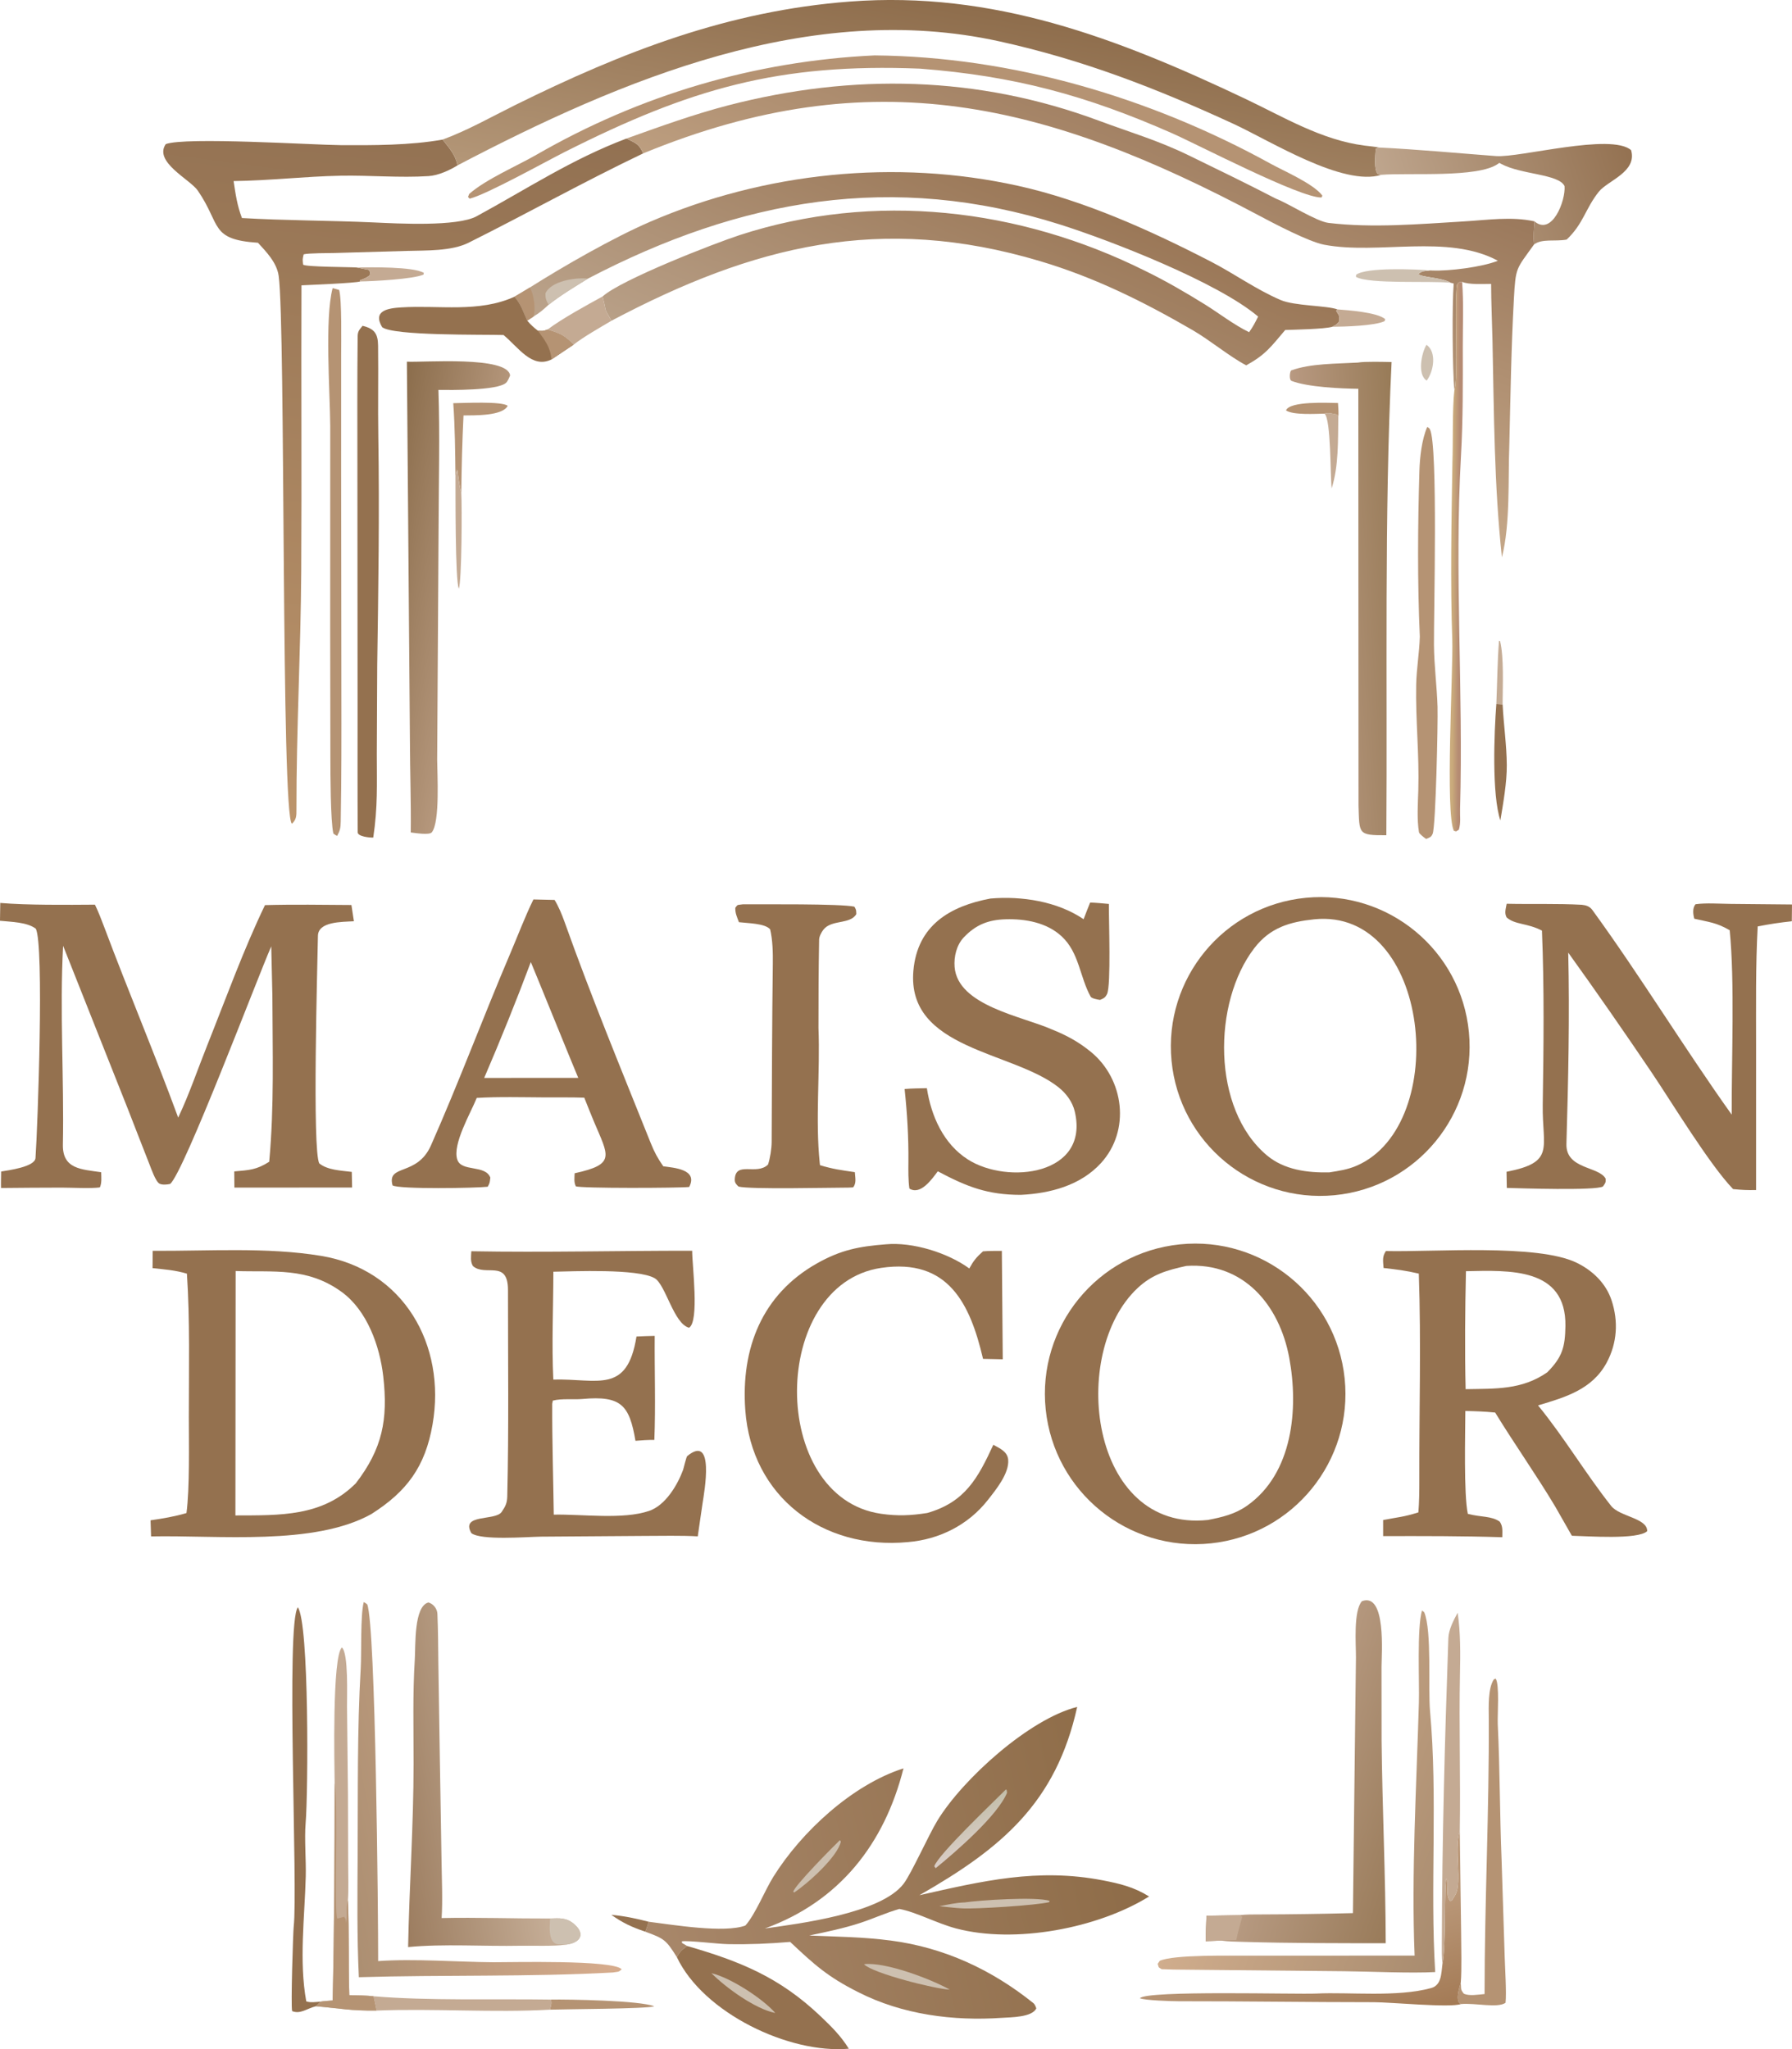 <svg viewBox="183.61 105.01 653.51 747.16" xmlns:xlink="http://www.w3.org/1999/xlink" xmlns="http://www.w3.org/2000/svg"><path d="M613.908 558.723C643.978 555.658 670.852 577.518 673.974 607.582C677.096 637.645 655.287 664.561 625.229 667.739C595.091 670.927 568.088 649.047 564.957 618.902C561.827 588.758 583.758 561.797 613.908 558.723ZM624.129 659.208C629.349 658.186 633.955 657.131 638.406 653.999C655.136 642.228 657.215 618.576 653.773 600.068C650.207 580.898 637.193 565.194 616.259 566.581C609.195 568.149 603.873 569.596 598.449 574.679C573.309 598.236 580.905 663.802 624.129 659.208Z" fill="#94714F"></path><path d="M659.848 432.356C689.798 429.471 716.415 451.414 719.295 481.364C722.175 511.315 700.227 537.927 670.276 540.802C640.333 543.675 613.729 521.734 610.849 491.792C607.97 461.849 629.907 435.241 659.848 432.356ZM668.341 532.481C671.889 531.92 675.106 531.467 678.438 530.01C712.803 514.975 705.357 435.876 662.868 440.202C654.008 441.138 646.83 443.176 641.041 450.704C625.774 470.554 625.486 509.404 645.628 526.271C651.989 531.598 660.372 532.625 668.341 532.481Z" fill="#94714F"></path><path d="M502.569 125.211C552.767 125.66 603.203 140.577 647.016 164.721C651.805 167.361 662.718 172.041 665.863 176.352L665.545 177.014C657.972 177.288 620.378 157.71 611.065 153.602C579.621 139.735 553.359 132.681 519.125 130.038C467.574 127.977 435.374 137.325 389.533 160.437C382.522 163.972 360.918 176.016 354.859 177.448L354.288 176.818L354.709 175.739C360.749 170.389 372.062 165.572 379.203 161.457C417.011 139.668 458.748 127.249 502.569 125.211Z" fill="#B59373"></path><path d="M239.302 561.075C259.475 561.207 280.934 559.661 300.676 562.914C330.797 567.876 346.381 595.367 341.357 624.371C338.692 639.757 332.028 648.798 319.025 657.067C298.081 668.703 263.317 664.705 238.706 665.207L238.516 659.332C242.976 658.688 247.282 657.971 251.609 656.694C252.816 647.722 252.474 631.412 252.472 621.676C252.468 604.81 252.909 586.107 251.773 569.402C247.502 568.13 243.642 567.857 239.245 567.389L239.302 561.075ZM269.46 657.56C285.69 657.501 301.16 658.061 313.369 645.839C323.023 633.297 325.189 622.635 323.363 606.766C322.093 595.722 317.463 582.776 308.173 576.044C295.615 566.943 283.349 568.93 269.543 568.446L269.46 657.56Z" fill="#94714F"></path><defs><linearGradient y2="817.028" x2="422.097" y1="776.734" x1="595.524" gradientUnits="userSpaceOnUse" id="gradient_0"><stop stop-color="#8E6C48" offset="0"></stop><stop stop-color="#A8876A" offset="1"></stop></linearGradient></defs><path d="M462.544 808.16C475.093 806.386 504.926 802.699 513.17 791.815C515.99 788.09 522.293 774.032 525.437 768.864C534.674 753.681 559.01 731.735 576.439 727.373C568.713 762.378 548.78 778.954 518.893 796.033C541.75 790.886 561.981 786.011 585.737 790.602C592.097 791.831 597.14 793.059 602.667 796.485C583.932 808.128 553.723 813.833 532.246 808.143C525.305 806.304 517.732 802.174 511.59 801.035C506.721 802.427 502.262 804.503 497.478 806.083C491.446 808.076 484.969 809.416 478.745 810.722C488.89 811.181 498.146 811.212 508.492 812.567C527.923 815.111 545.294 823.177 560.519 835.422C561.002 835.811 561.337 836.714 561.532 837.29C559.987 840.582 552.283 840.516 548.972 840.744C531.15 841.967 512.592 839.55 496.546 831.358C485.412 825.753 480.618 821.381 471.768 813.06C463.843 813.71 457.077 814.019 449.137 813.875C445.12 813.802 435.006 812.48 432.269 812.853L432.341 813.45L434.191 814.545C432.133 816.111 431.665 816.373 430.454 818.623C426.536 812.378 425.913 811.864 418.919 809.325C419.384 808.328 419.825 806.791 420.181 805.705C429.158 806.829 447.726 809.934 455.435 807.084C459.069 803.033 462.502 794.346 465.616 789.345C475.849 772.916 494.436 755.742 513.093 749.779C506.172 777.275 489.734 798.317 462.544 808.16Z" fill="url(#gradient_0)"></path><defs><linearGradient y2="766.679" x2="534.255" y1="776.751" x1="539.99" gradientUnits="userSpaceOnUse" id="gradient_1"><stop stop-color="#D9CDC6" offset="0"></stop><stop stop-color="#C2BEA9" offset="1"></stop></linearGradient></defs><path d="M550.466 757.451C550.917 757.932 550.667 757.58 550.859 758.684C547.419 766.983 532.233 780.153 524.827 786.183L524.316 785.473C525.831 781.079 545.855 762.104 550.466 757.451Z" fill="url(#gradient_1)"></path><path d="M535.384 798.662C540.668 797.881 561.592 796.433 566.392 798.107L566.233 798.554C561.702 799.72 539.304 801.125 534.467 800.82C532.199 800.739 528.541 800.269 526.177 800.045C529.223 799.458 532.291 798.748 535.384 798.662Z" fill="#CDC0B0"></path><path d="M498.683 821.194C506.294 820.216 523.197 826.619 529.947 830.446C524.801 830.262 501.86 824.536 498.683 821.194Z" fill="#CDC0B0"></path><path d="M489.89 775.971L490.249 776.437C489.18 781.972 477.959 791.931 473.272 795.019L472.892 794.812C473.063 792.846 487.461 778.279 489.89 775.971Z" fill="#CDC0B0"></path><path d="M689.025 561.16C706.551 561.569 744.161 558.49 758.487 565.378C764.33 568.187 769.239 572.856 771.315 579.109C773.854 586.755 773.374 594.712 769.544 601.834C764.255 611.669 754.392 614.488 744.506 617.434C754.168 629.267 761.743 642.16 771.178 654.106C774.253 657.999 784.436 658.542 784.305 663.289C780.957 666.49 762.389 665.084 756.842 664.97L750.746 654.282C743.811 642.688 735.966 631.635 728.865 620.042C724.995 619.655 721.894 619.553 717.994 619.474C717.97 627.893 717.371 649.66 718.897 656.984C723.616 658.238 727.538 657.694 730.532 659.824C731.76 661.575 731.462 663.268 731.467 665.505C716.523 665.037 702.975 665.071 688.015 665.094L688.011 659.238C693.36 658.185 695.504 658.149 700.867 656.445C701.168 652.75 701.226 648.626 701.214 644.896C701.135 619.849 701.897 594.398 701.027 569.389C696.256 568.267 692.984 567.886 688.164 567.334C688 564.745 687.62 563.195 689.025 561.16ZM718.1 611.521C729.026 611.31 738.573 611.827 747.846 605.391C753.341 599.87 754.376 596.197 754.49 588.489C754.805 567.056 733.976 568.192 718.219 568.508C717.897 582.33 717.762 597.705 718.1 611.521Z" fill="#94714F"></path><defs><linearGradient y2="268.955" x2="502.235" y1="166.256" x1="545.29" gradientUnits="userSpaceOnUse" id="gradient_2"><stop stop-color="#9B7858" offset="0"></stop><stop stop-color="#BAA28A" offset="1"></stop></linearGradient></defs><path d="M376.802 209.863C389.182 202.029 407.149 191.724 420.609 185.904C462.492 167.796 510.305 162.899 554.9 172.766C578.911 178.078 603.42 189.138 625.273 200.436C633.869 204.88 641.633 210.534 650.642 214.405C655.725 216.589 667.497 216.393 671.332 217.815L670.895 218.331C672.167 220.621 671.981 219.639 671.985 222.193C671.071 223.392 670.773 223.428 669.47 224.161C666.714 225.007 655.491 225.218 652.308 225.328C647.053 231.503 645.224 234.271 638.081 238.219C631.82 234.907 624.966 229.106 618.456 225.333C600.47 214.909 582.857 206.182 562.967 200.245C504.729 182.858 458.431 194.539 406.594 221.96C403.61 216.607 405.023 219.77 403.57 213.904L403.366 213.105C410.118 206.982 444.146 193.727 453.329 190.738C502.454 174.747 555.28 180.883 601.21 203.762C608.715 207.429 615.868 211.573 622.959 215.976C628.218 219.241 633.604 223.457 639.137 226.133C640.672 223.952 641.243 222.791 642.426 220.437C627.722 207.942 588.894 192.794 570.147 186.86C509.217 167.572 453.734 177.5 398.007 206.605C393.202 209.575 388.087 212.64 383.671 216.136C381.478 218.136 380.721 218.847 378.154 220.443L375.901 221.94C374.417 218.675 373.6 215.87 371.222 213.198C373.075 212.133 374.962 210.965 376.802 209.863Z" fill="url(#gradient_2)"></path><path d="M383.671 216.136C382.785 214.555 382.487 213.804 382.515 211.999C384.543 207.415 393.607 206.109 398.007 206.605C393.202 209.575 388.087 212.64 383.671 216.136Z" fill="#CDC0B0"></path><path d="M376.802 209.863C378.315 212.129 379.075 217.826 378.154 220.443L375.901 221.94C374.417 218.675 373.6 215.87 371.222 213.198C373.075 212.133 374.962 210.965 376.802 209.863Z" fill="#B59373"></path><path d="M183.706 434.236C193.647 435.075 208.247 434.934 218.235 434.863C219.48 437.403 220.708 440.598 221.712 443.277C230.392 466.434 240.064 489.295 248.592 512.5C252.605 504.03 255.734 494.786 259.208 486.085C265.876 469.382 272.442 451.206 280.242 435.031C290.318 434.746 301.682 434.916 311.767 434.987L312.672 440.913C308.154 441.182 299.639 440.988 299.553 446.253C299.387 456.372 297.413 524.853 300.067 529.224C303.145 531.675 307.89 531.784 311.899 532.303L312.016 538.003L269.085 538.015L269.035 532.123C274.52 531.643 277.105 531.581 281.787 528.602C283.642 508.353 282.995 488.422 282.942 468.068L282.531 450.067C277.693 460.982 250.663 532.598 245.653 536.691C244.547 536.942 242.837 537.102 241.809 536.608C240.389 535.926 238.697 531.003 238.152 529.623C235.473 522.838 232.854 516.064 230.21 509.284L206.627 449.862C205.341 473.381 207.013 498.636 206.543 522.332C206.364 531.329 213.33 531.357 220.511 532.418C220.544 534.272 220.783 536.33 220.028 537.95C216.897 538.417 209.564 538.024 206.063 538.029C198.698 538.039 191.355 538.093 183.987 538.167C183.927 536.245 184.004 534.099 184.029 532.157C186.599 531.726 196.323 530.49 196.555 527.242C197.35 516.123 199.763 449.255 196.651 443.614C193.447 441.207 187.775 441.165 183.607 440.732L183.706 434.236Z" fill="#94714F"></path><defs><linearGradient y2="405.197" x2="298.796" y1="146.28" x1="332.138" gradientUnits="userSpaceOnUse" id="gradient_3"><stop stop-color="#927152" offset="0"></stop><stop stop-color="#BC946B" offset="1"></stop></linearGradient></defs><path d="M271.84 184.506C287.333 185.433 304.275 185.398 319.834 186.112C328.663 186.516 350.325 187.717 357.408 183.869C375.893 173.828 392.132 163.053 412.079 155.522C415.494 157.243 416.623 157.405 418.163 160.941C396.579 171.237 375.886 182.833 354.507 193.505C348.192 196.658 338.919 196.29 331.937 196.5L305.764 197.254C303.557 197.312 296.081 197.27 294.35 197.744C293.907 199.621 293.944 199.563 294.143 201.505C295.198 202.362 310.992 202.349 313.702 202.54C315.156 202.84 316.591 203.131 318.05 203.406C318.83 204.598 318.671 203.945 318.399 205.459C317.04 206.44 316.386 206.618 314.857 207.215L315.012 207.627C313.307 208.243 296.419 208.89 293.554 209.048C293.415 243.818 293.678 278.592 293.468 313.367C293.294 342.248 291.674 371.227 291.716 400.135C291.719 402.398 291.768 403.781 290.07 405.358C286.061 402.565 287.8 224.322 285.239 205.628C284.567 200.721 280.654 196.773 277.689 193.526C260.026 192.352 264.344 187.018 255.735 174.498C252.916 170.399 239.593 164.098 244.054 157.558C251.168 154.861 297.954 157.862 307.788 157.927C319.539 158.004 333.206 158.021 345.03 155.905C347.517 159.15 349.636 161.311 350.472 165.303C347.495 167.145 343.428 168.986 339.928 169.216C329.421 169.906 318.374 168.874 307.795 169.08C294.762 169.334 281.785 170.869 268.8 171.034C269.539 175.936 270.083 179.854 271.84 184.506Z" fill="url(#gradient_3)"></path><path d="M814.394 444.181C809.527 441.347 806.757 441.219 801.488 439.992C801.035 438.382 800.754 436.033 801.96 434.7C805.672 434.179 810.79 434.536 814.711 434.58L837.117 434.793L837.054 440.915C832.47 441.413 829.135 441.915 824.611 442.8C823.821 457.034 824.039 472.524 824.026 486.785L824.02 538.919C820.699 538.986 818.938 538.89 815.641 538.572C806.983 529.592 793.134 506.704 785.937 496.054C775.923 481.234 765.981 466.905 755.517 452.352C756.061 475.256 755.53 499.159 754.856 522.088C754.582 531.412 766.712 530.191 769.168 534.783C769.214 536.347 769.077 536.278 768.184 537.618C765.429 539.193 737.829 538.263 733.117 538.14L733.012 532.257C750.955 528.764 745.974 523.691 746.217 507.811C746.54 486.777 746.791 465.336 745.934 444.325C740.541 441.514 736.117 442.242 733.04 439.509C732.179 437.873 732.728 436.442 733.067 434.53C742.052 434.74 751.569 434.402 760.472 434.908C762.037 435.066 763.365 435.497 764.325 436.818C781.907 460.988 797.81 487.148 815.132 511.43C815.056 491.255 816.281 463.139 814.394 444.181Z" fill="#94714F"></path><path d="M378.14 432.96L385.855 433.137C387.304 435.473 388.578 438.583 389.506 441.187C399.192 468.36 410.195 495.024 420.922 521.794C422.253 525.116 423.454 527.334 425.493 530.253C429.161 530.797 438.325 531.268 434.948 537.795C431.291 538.197 395.277 538.342 393.605 537.551C392.857 536.047 393.118 534.531 393.171 532.798C408.345 529.489 405.501 526.552 400.173 513.876C399.008 511.104 397.814 508.051 396.688 505.241C392.104 505.074 387.001 505.159 382.375 505.137C374.424 505.093 365.305 504.846 357.468 505.327C355.261 510.862 348.545 522.149 350.37 527.797C351.865 532.421 360.547 529.545 362.422 534.373C362.219 536.014 362.305 536.256 361.472 537.71C357.245 538.219 329.063 538.676 326.768 537.225C324.596 529.274 335.685 534.124 340.771 522.646C351 499.558 359.743 476 369.636 452.793C372.353 446.42 375.133 439.075 378.14 432.96ZM360.181 498.046L378.612 498.018L394.493 498.028C393.167 495 377.309 455.902 377.189 455.793C372.023 469.611 366.02 484.489 360.181 498.046Z" fill="#94714F"></path><defs><linearGradient y2="190.016" x2="510.595" y1="105.53" x1="524.632" gradientUnits="userSpaceOnUse" id="gradient_4"><stop stop-color="#8E6D4C" offset="0"></stop><stop stop-color="#B39677" offset="1"></stop></linearGradient></defs><path d="M345.03 155.905C354.209 152.532 362.745 147.641 371.46 143.331C411.026 123.764 449.254 108.951 493.502 105.581C545.915 101.589 590.974 118.882 637.512 140.928C651.659 147.63 665.525 156.082 681.227 158.089C682.209 158.215 685.755 158.576 686.392 158.791L685.311 159.267C685.178 161.73 684.578 166.7 686.061 168.53L687.407 168.748C673.366 173.14 646.917 156.386 633.391 150.154C605.19 137.16 578.391 126.759 548.021 120.081C479.267 104.963 410.317 133.942 350.472 165.303C349.636 161.311 347.517 159.15 345.03 155.905Z" fill="url(#gradient_4)"></path><path d="M355.491 561.229C382.403 561.713 409.049 561.024 436.031 561.047C436.01 566.323 438.717 586.84 434.886 589.125C429.252 587.615 426.355 573.338 422.333 571.05C416.105 567.506 392.588 568.569 385.415 568.697C385.394 581.728 384.776 595.006 385.397 608.018C401.624 607.598 412.323 613.491 415.726 592.319C417.843 592.178 420.227 592.155 422.371 592.084C422.274 604.52 422.741 617.734 422.238 630.032C419.763 629.998 417.798 630.157 415.353 630.347C413.136 617.34 410.175 613.829 396.037 615.092C392.697 615.391 388.343 614.84 385.21 615.7L384.995 616.875C384.942 630.258 385.376 643.846 385.561 657.269C395.933 657.06 410.81 659.16 420.336 655.905C426.269 653.878 430.668 646.536 432.736 640.9C432.932 640.258 433.911 636.177 434.215 635.927C444.341 627.617 440.474 648.865 439.838 653.023C439.222 657.053 438.672 661.143 438.071 665.189C432.216 664.832 424.508 665.026 418.483 665.026L380.922 665.296C375.537 665.376 359.053 666.731 355.506 664.013C351.42 656.847 364.291 659.652 366.554 656.283C367.916 654.255 368.538 653.15 368.599 650.597C369.196 625.555 368.846 600.419 368.862 575.362C368.857 564.094 360.61 570.588 356.083 566.637C355.076 564.958 355.403 563.224 355.491 561.229Z" fill="#94714F"></path><path d="M544.803 432.631C556.199 431.654 569.172 433.643 578.779 440.165C579.51 438.175 580.381 436.079 581.162 434.093C583.267 434.135 585.858 434.42 587.995 434.595C587.943 440.316 588.83 464.308 587.334 467.43C586.704 468.745 586.09 469.04 584.793 469.583C583.918 469.508 581.708 469.055 581.353 468.413C577.343 461.161 577.194 452.364 570.773 446.412C565.358 441.392 557.596 439.987 550.392 440.19C544.095 440.367 539.474 442.136 535.045 446.836C532.443 449.597 531.443 453.846 531.734 457.556C532.849 471.759 556.609 475.602 567.202 480.35C572.471 482.435 577.076 484.954 581.468 488.565C593.552 498.497 595.975 517.205 585.114 529.083C577.656 537.24 566.63 540.148 555.875 540.675C543.803 540.667 536.273 537.762 525.606 532.08C523.433 535.001 519.282 540.911 515.246 538.371C514.811 535.331 514.859 531.808 514.89 528.718C514.979 519.706 514.448 511.037 513.507 502.079C516.113 501.843 518.988 501.837 521.622 501.77C523.191 511.971 527.676 522.081 536.564 527.76C551.104 537.05 581.066 533.436 575.546 510.234C574.707 506.727 572.403 503.644 569.604 501.426C552.903 488.192 514.19 487.748 516.709 458.924C518.159 442.34 530.123 435.388 544.803 432.631Z" fill="#94714F"></path><defs><linearGradient y2="236.779" x2="569.145" y1="134.979" x1="608.279" gradientUnits="userSpaceOnUse" id="gradient_5"><stop stop-color="#9B795C" offset="0"></stop><stop stop-color="#C3A586" offset="1"></stop></linearGradient></defs><path d="M412.079 155.522C424.327 151.137 436.822 146.619 449.259 143.403C494.699 131.656 540.29 132.6 584.462 149.058C595.875 153.31 605.908 156.183 617.238 161.717C627.86 166.905 638.381 171.973 648.897 177.441C653.355 179.114 663.652 185.75 668.107 186.286C684.168 188.218 701.413 186.697 717.531 185.739C725.976 185.237 734.891 183.884 743.196 185.713C743.012 188.614 742.765 191.226 743.054 194.136C736.493 203.324 736.346 202.202 735.686 214.197C734.715 231.837 734.468 249.473 734.034 267.132C733.544 279.722 734.423 296.259 731.325 308.203C728.47 281.796 728.46 255.629 727.888 229.096C727.741 222.29 727.409 215.293 727.392 208.521C724.648 208.535 719.14 208.853 716.815 207.771C715.273 208.058 715.864 207.683 714.931 208.846C713.918 216.811 715.526 243.427 713.991 247.339C713.275 239.725 713.134 215.944 713.746 208.388L712.688 208.121C709.32 206.11 701.916 206.184 700.859 204.916C702.527 203.631 702.723 203.985 705.132 203.608L705.929 203.639C711.971 203.911 724.118 202.393 729.864 200.083C711.498 190.192 686.224 197.995 666.519 194.242C660.805 193.154 648.02 186.405 642.501 183.47C565.84 142.714 502.017 126.407 418.163 160.941C416.623 157.405 415.494 157.243 412.079 155.522Z" fill="url(#gradient_5)"></path><path d="M506.689 558.699C516.28 557.808 529.113 561.695 537.094 567.509C538.689 564.628 539.664 563.44 542.085 561.271C544.103 561.073 546.883 561.122 548.967 561.097L549.298 600.62L542.103 600.464C537.413 580.423 529.475 563.705 504.978 567.297C464.316 573.26 463.764 651.035 504.912 656.955C510.938 657.822 515.766 657.613 521.764 656.664C535.578 652.724 540.267 643.889 545.855 631.799C548.228 633.119 551.017 634.269 551.278 637.239C551.717 642.23 546.71 648.296 543.857 651.935C536.716 661.041 526.136 666.339 514.686 667.28C483.71 670.208 457.663 650.826 455.398 619.088C453.796 596.632 461.504 576.957 481.558 565.653C490.273 560.74 496.844 559.471 506.689 558.699Z" fill="#94714F"></path><path d="M454.515 434.73C461.472 434.768 490.226 434.473 495.206 435.599C495.912 436.865 495.816 436.84 495.889 438.316C493.607 442.177 486.83 440.186 483.868 444.014C483.174 444.911 482.347 446.464 482.328 447.605C482.141 458.352 482.072 469.123 482.094 479.877C482.735 495.76 480.906 513.355 482.556 529.058L482.643 529.85C487.385 531.296 490.476 531.676 495.359 532.395C495.506 534.614 495.976 536.351 494.743 537.94L493.125 538.024C486.147 538.037 457.086 538.726 452.932 537.648C452.19 536.94 451.526 536.343 451.57 535.058C451.81 528.167 459.516 533.722 463.696 529.621C464.449 527.386 465.008 523.773 465.018 521.385C465.113 499.769 465.155 478.16 465.44 456.543C465.493 452.515 465.411 447.761 464.466 443.855C462.566 441.656 456.413 441.659 453.086 441.254C452.369 439.314 451.699 438.024 451.767 435.99C452.781 434.659 452.341 435.081 454.515 434.73Z" fill="#94714F"></path><defs><linearGradient y2="324.135" x2="355.983" y1="317.47" x1="318.767" gradientUnits="userSpaceOnUse" id="gradient_6"><stop stop-color="#8C6E4D" offset="0"></stop><stop stop-color="#B5977C" offset="1"></stop></linearGradient></defs><path d="M331.992 236.884C337.968 237.216 368.786 234.699 369.637 241.905C369.316 242.691 368.753 244.08 368.129 244.621C364.87 247.447 347.975 247.224 343.5 247.173C344.069 263.637 343.604 280.611 343.561 297.167L343.035 382.125C343.056 386.88 344.132 404.671 341.093 408.474C340.203 409.589 335.112 408.739 333.405 408.535C333.538 397.699 333.138 386.334 333.104 375.405L331.992 236.884Z" fill="url(#gradient_6)"></path><defs><linearGradient y2="324.452" x2="660.329" y1="321.953" x1="695.471" gradientUnits="userSpaceOnUse" id="gradient_7"><stop stop-color="#997C59" offset="0"></stop><stop stop-color="#B89981" offset="1"></stop></linearGradient></defs><path d="M678.799 237.212C681.195 236.757 688.587 236.968 691.096 237.02C688.389 292.804 689.592 353.423 689.183 409.55C678.703 409.601 679.387 409.07 679.035 398.757L678.966 246.771C672.566 246.689 660.601 246.171 654.652 243.91C653.555 243.493 654.015 240.246 654.516 240.062C661.549 237.482 671.138 237.657 678.799 237.212Z" fill="url(#gradient_7)"></path><defs><linearGradient y2="749.297" x2="655.735" y1="765.55" x1="703.226" gradientUnits="userSpaceOnUse" id="gradient_8"><stop stop-color="#9A7C5B" offset="0"></stop><stop stop-color="#B69980" offset="1"></stop></linearGradient></defs><path d="M676.995 802.56L677.841 730.638L678.1 709.307C678.112 704.404 677.139 692.42 680.267 688.831C689.227 685.445 687.439 708.113 687.429 712.721L687.454 739.759C687.716 764.374 688.894 788.713 688.958 813.544C671.725 813.526 654.492 813.558 637.265 813.05C634.446 812.967 631.624 812.942 628.825 812.573L623.288 812.824C623.268 809.855 623.473 806.509 623.598 803.515L635.649 803.306C638.173 803.005 640.724 803.046 643.263 803.04C654.511 803.014 665.75 802.834 676.995 802.56Z" fill="url(#gradient_8)"></path><path d="M623.598 803.515L635.649 803.306L636.657 803.846C635.913 806.554 634.963 809.656 634.468 812.386C632.839 812.409 630.381 812.367 628.825 812.573L623.288 812.824C623.268 809.855 623.473 806.509 623.598 803.515Z" fill="#C4AA93"></path><defs><linearGradient y2="749.638" x2="373.411" y1="758.02" x1="324.146" gradientUnits="userSpaceOnUse" id="gradient_9"><stop stop-color="#9D7E61" offset="0"></stop><stop stop-color="#C4AC95" offset="1"></stop></linearGradient></defs><path d="M332.434 814.94C332.882 792.709 334.428 770.344 334.438 748.064C334.443 735.471 334.086 722.573 334.878 710.032C335.2 704.941 334.499 690.669 339.86 689.283C341.681 689.836 343.041 691.553 343.125 693.454C343.393 699.513 343.398 705.605 343.476 711.672L344.006 745.635L344.631 783.464C344.726 789.862 345.086 798.116 344.665 804.361C357.416 804.078 371.27 804.565 384.218 804.517C387.848 804.415 390.34 804.123 393.258 806.803C397.659 810.845 394.265 813.811 389.524 814.075C386.507 814.705 376.836 814.388 373.42 814.459C360.213 814.734 345.435 813.69 332.434 814.94Z" fill="url(#gradient_9)"></path><path d="M384.218 804.517C387.848 804.415 390.34 804.123 393.258 806.803C397.659 810.845 394.265 813.811 389.524 814.075C387.58 813.934 386.272 814.221 385.224 812.874C383.669 810.875 384.107 807.029 384.218 804.517Z" fill="#CDC0B0"></path><path d="M315.835 223.797C320.081 224.868 321.435 226.582 321.487 231.001C321.631 242.015 321.391 253.05 321.571 264.064C322.028 291.955 321.578 319.777 321.178 347.66L321.028 379.942C321.037 391.069 321.394 399.241 319.73 410.39C318.599 410.49 314.076 410.038 314.065 408.502C313.965 393.522 314.012 378.512 314.012 363.531L313.948 275.08C313.931 259.335 313.871 243.501 314.037 227.755C314.058 225.804 314.61 225.325 315.835 223.797Z" fill="#94714F"></path><defs><linearGradient y2="750.056" x2="632.813" y1="782.752" x1="720.347" gradientUnits="userSpaceOnUse" id="gradient_10"><stop stop-color="#A98C6F" offset="0"></stop><stop stop-color="#D0AD8D" offset="1"></stop></linearGradient></defs><path d="M702.181 692.21L703.004 692.859C705.841 699.729 704.36 720.568 705.126 728.996C707.973 760.336 705.085 792.905 707.002 824.049C698.038 824.54 683.515 823.852 673.989 823.751L611.625 823.142L607.218 823.003C605.844 822.074 606.325 822.688 605.801 821.041L606.549 819.952C611.635 817.605 632.647 818.127 639.074 818.075L699.493 818.049C698.284 788.278 700.19 755.663 701.052 725.763C701.274 718.07 700.293 698.852 702.181 692.21Z" fill="url(#gradient_10)"></path><defs><linearGradient y2="750.897" x2="393.413" y1="767.8" x1="304.336" gradientUnits="userSpaceOnUse" id="gradient_11"><stop stop-color="#AC8F72" offset="0"></stop><stop stop-color="#D6AC8D" offset="1"></stop></linearGradient></defs><path d="M316.253 689.17C316.847 689.405 317.01 689.602 317.54 689.991C320.601 697.796 321.549 804.141 321.512 820.052C334.654 819.106 350.212 820.375 363.499 820.472C369.437 820.515 407.38 819.498 410.344 823.058C409.081 824.19 409.099 823.858 407.106 824.207C376.717 825.88 345.045 825.007 314.473 825.924C313.773 811.171 313.954 795.955 314.038 781.169C314.168 758.588 313.841 735.794 315.16 713.269C315.494 707.574 314.994 694.147 316.253 689.17Z" fill="url(#gradient_11)"></path><defs><linearGradient y2="184.751" x2="691.752" y1="156.697" x1="775.899" gradientUnits="userSpaceOnUse" id="gradient_12"><stop stop-color="#947252" offset="0"></stop><stop stop-color="#BEA58D" offset="1"></stop></linearGradient></defs><path d="M686.392 158.791C701.007 159.505 714.733 160.833 729.213 161.921C737.81 162.568 771.177 153.409 778.439 159.756C780.742 167.704 769.948 170.818 766.676 174.907C761.732 181.085 761.094 186.568 754.939 192.367C750.577 193.155 746.067 191.934 743.054 194.136C742.765 191.226 743.012 188.614 743.196 185.713C749.645 191.15 754.629 178.127 754.17 172.861C752.056 168.4 738.372 168.721 731.051 164.761L730.404 164.404C730.244 164.512 730.083 164.617 729.926 164.729C722.619 169.965 697.488 167.929 687.407 168.748L686.061 168.53C684.578 166.7 685.178 161.73 685.311 159.267L686.392 158.791Z" fill="url(#gradient_12)"></path><path d="M434.191 814.545C453.589 820.138 467.961 825.986 482.878 840.181C486.863 843.973 490.23 847.297 493.157 851.995C471.471 853.961 440.087 838.975 430.454 818.623C431.665 816.373 432.133 816.111 434.191 814.545Z" fill="#94714F"></path><path d="M443.05 824.455C449.982 826.083 461.696 833.663 466.349 838.976C458.997 837.525 448.204 829.658 443.05 824.455Z" fill="#CDC0B0"></path><path d="M704.093 260.683C704.707 261.105 704.822 261.038 705.097 261.587C708.063 267.504 706.465 328.919 706.547 340.092C706.602 347.637 707.616 355.148 707.853 362.685C708.033 368.447 707.207 406.256 706.078 408.996C705.524 410.339 704.954 410.357 703.686 410.901C703.068 410.452 701.201 409.114 701.086 408.449C700.282 403.817 700.698 397.753 700.839 393.094C701.226 380.234 699.818 367.572 700.064 354.733C700.178 348.825 701.224 343.033 701.392 337.14C700.493 316.971 700.637 296.8 701.246 276.622C701.396 271.66 702.104 265.267 704.093 260.683Z" fill="#B59373"></path><path d="M304.916 210.072L307.291 210.721C308.319 214.373 308.024 229.709 308.027 234.434L308.022 278.027L308.108 356.711C308.137 372.612 308.156 388.629 307.87 404.525C307.828 406.841 307.644 407.783 306.565 409.783C305.933 409.508 305.754 409.33 305.184 408.936C304.116 404.33 304.108 386.635 304.094 381.492L304.022 335.423L304.042 260.373C303.969 248.126 301.963 221.207 304.916 210.072Z" fill="#B59373"></path><path d="M371.222 213.198C373.6 215.87 374.417 218.675 375.901 221.94C377.411 223.661 377.982 224.172 379.78 225.599C381.524 225.687 381.576 225.783 383.281 225.176C388.101 226.692 389.149 227.085 392.825 230.652L384.739 236.069C377.593 239.579 372.662 231.617 367.228 227.161C359.645 226.929 326.9 227.505 322.963 224.288C319.386 218.237 325.175 217.39 329.897 217.093C343.715 216.222 358.215 219.12 371.222 213.198Z" fill="#94714F"></path><path d="M379.78 225.599C381.524 225.687 381.576 225.783 383.281 225.176C388.101 226.692 389.149 227.085 392.825 230.652L384.739 236.069C384.314 231.602 382.422 229.219 379.78 225.599Z" fill="#B59373"></path><path d="M305.649 755.218C305.566 748.819 304.71 709.035 308.284 705.697C310.753 707.705 310.108 723.661 310.163 727.245L310.508 759.361L310.584 784.633C310.588 788.114 310.782 794.595 310.492 797.9C311.01 809.538 310.619 820.991 310.996 832.467C313.799 832.55 317.106 832.552 319.852 832.875L320.955 838.097C311.008 838.185 307.98 837.293 298.779 836.527L300.522 834.838C301.181 834.674 304.084 834.483 304.926 834.413C305.514 808.247 305.647 781.374 305.649 755.218Z" fill="#C4AA93"></path><path d="M305.649 755.218C307.083 762.078 305.382 802.749 306.618 804.537C307.568 804.332 308.162 804.176 309.089 803.886C309.879 805.102 309.626 804.599 309.847 806.138C310.432 802.845 309.596 800.728 310.492 797.9C311.01 809.538 310.619 820.991 310.996 832.467C313.799 832.55 317.106 832.552 319.852 832.875L320.955 838.097C311.008 838.185 307.98 837.293 298.779 836.527L300.522 834.838C301.181 834.674 304.084 834.483 304.926 834.413C305.514 808.247 305.647 781.374 305.649 755.218Z" fill="#B59373"></path><path d="M725.001 832.069C725.007 798.478 726.725 764.963 726.535 731.367C726.512 727.443 726.194 720.593 728.394 717.325L729.049 717.05C730.53 719.164 729.656 730.449 729.815 733.712C730.61 750.115 730.544 766.602 731.208 782.998L732.351 818.665C732.467 822.763 733.052 831.634 732.653 835.264C729.702 837.289 721.694 835.25 716.372 835.717C714.12 834.698 715.842 829.77 716.331 827.816C716.555 830.416 716.121 830.27 717.462 831.954C719.505 832.843 722.621 832.266 725.001 832.069Z" fill="#B59373"></path><path d="M298.779 836.527C295.46 837.354 293.186 839.497 290.149 838.295C289.614 836.516 290.503 809.326 290.717 807.472C292.302 793.793 287.778 697.008 292.221 691.055C296.39 696.815 296.002 758.743 295.068 769.759C294.586 775.45 295.267 783.366 295.116 789.155C294.73 803.928 292.624 820.091 295.299 834.729C296.757 835.278 298.879 834.952 300.522 834.838L298.779 836.527Z" fill="#94714F"></path><defs><linearGradient y2="811.264" x2="658.463" y1="847.941" x1="669.014" gradientUnits="userSpaceOnUse" id="gradient_13"><stop stop-color="#A47B56" offset="0"></stop><stop stop-color="#BA9879" offset="1"></stop></linearGradient></defs><path d="M709.647 821.082C711.031 814.78 710.182 792.212 711.116 790.003C712.336 791.07 710.514 795.686 712.404 798.1L713.068 797.988C713.42 797.451 713.708 796.996 714.03 796.433L714.387 795.794C716.834 791.477 713.741 778.707 715.963 772.787L716.46 809.746C716.477 814.539 716.717 823.252 716.331 827.816C715.842 829.77 714.12 834.698 716.372 835.717C712.427 837.144 690.771 835.04 684.72 835.039C660.976 835.038 637.143 834.668 613.383 834.69C611.003 834.692 600.979 834.385 599.305 833.588C601.859 830.629 656.291 832.241 663.78 831.88C675.641 831.309 693.119 833.274 705.479 829.893C709.339 828.837 709.187 824.602 709.647 821.082Z" fill="url(#gradient_13)"></path><defs><linearGradient y2="307.496" x2="713.457" y1="307.505" x1="715.749" gradientUnits="userSpaceOnUse" id="gradient_14"><stop stop-color="#B58B73" offset="0"></stop><stop stop-color="#CAAB7C" offset="1"></stop></linearGradient></defs><path d="M713.991 247.339C715.526 243.427 713.918 216.811 714.931 208.846C715.864 207.683 715.273 208.058 716.815 207.771C717.418 215.238 717.044 223.893 717.06 231.452C717.088 244.609 717.157 257.976 716.406 271.112C713.951 314.021 717.311 357.014 716.068 399.939C715.988 402.694 716.41 404.806 715.632 407.52L714.614 408.168L713.817 407.947C710.593 401.876 713.588 348.877 713.22 338.31C712.498 317.637 712.933 294.633 713.273 273.701C713.541 266.562 713.197 253.957 713.991 247.339Z" fill="url(#gradient_14)"></path><path d="M715.194 693.042C716.261 700.262 716.189 708.011 716.037 715.326C715.641 734.442 716.289 753.697 715.963 772.787C713.741 778.707 716.834 791.477 714.387 795.794L714.03 796.433C713.708 796.996 713.42 797.451 713.068 797.988L712.404 798.1C710.514 795.686 712.336 791.07 711.116 790.003C710.182 792.212 711.031 814.78 709.647 821.082C709.351 818.697 709.416 815.678 709.422 813.206C709.507 776.26 710.502 739.196 711.801 702.284C711.911 699.174 713.711 695.749 715.194 693.042Z" fill="#C4AA93"></path><path d="M319.852 832.875C339.67 834.553 364.183 833.776 384.485 834.085C384.979 835.306 384.505 836.411 384.183 837.759C363.512 838.942 341.502 837.26 320.955 838.097L319.852 832.875Z" fill="#C4AA93"></path><path d="M383.281 225.176C388.252 221.382 397.788 216.141 403.366 213.105L403.57 213.904C405.023 219.77 403.61 216.607 406.594 221.96C402.488 224.399 396.469 227.794 392.825 230.652C389.149 227.085 388.101 226.692 383.281 225.176Z" fill="#C4AA93"></path><path d="M348.908 252.014C352.779 251.993 366.635 251.243 368.766 252.976C366.839 256.758 356.487 256.421 352.642 256.49C352.182 266.019 351.944 275.272 351.84 284.812C351.096 281.62 350.815 279.812 350.467 276.525L349.945 276.425L350.301 275.649L349.713 278.8C349.597 269.611 349.545 261.197 348.908 252.014Z" fill="#B59373"></path><path d="M729.298 361.711L731.584 361.809C731.948 369.138 733.064 376.689 733.11 383.968C733.151 390.36 731.821 397.776 730.767 404.151C727.618 394.748 728.492 372.158 729.298 361.711Z" fill="#94714F"></path><path d="M712.688 208.121C705.205 207.321 683.017 208.718 678.105 205.971L678.158 205.203C681.85 202.381 700.006 203.178 705.132 203.608C702.723 203.985 702.527 203.631 700.859 204.916C701.916 206.184 709.32 206.11 712.688 208.121Z" fill="#CDC0B0"></path><path d="M384.485 834.085C391.029 833.986 417.067 834.394 422.222 836.552C419.187 837.483 389.677 837.562 384.183 837.759C384.505 836.411 384.979 835.306 384.485 834.085Z" fill="#B59373"></path><path d="M313.702 202.54C318.799 202.445 334.292 202.196 338.171 204.499L338.067 205.117C334.448 206.791 319.512 207.574 315.012 207.627L314.857 207.215C316.386 206.618 317.04 206.44 318.399 205.459C318.671 203.945 318.83 204.598 318.05 203.406C316.591 203.131 315.156 202.84 313.702 202.54Z" fill="#C4AA93"></path><path d="M671.332 217.815C675.184 218.137 685.825 218.846 688.776 221.377L688.551 222.102C685.03 223.821 673.79 224.129 669.47 224.161C670.773 223.428 671.071 223.392 671.985 222.193C671.981 219.639 672.167 220.621 670.895 218.331L671.332 217.815Z" fill="#C4AA93"></path><path d="M349.713 278.8L350.301 275.649L349.945 276.425L350.467 276.525C350.815 279.812 351.096 281.62 351.84 284.812C352.117 289.525 352.019 316.63 350.943 319.643C349.562 316.839 349.752 284.072 349.713 278.8Z" fill="#C4AA93"></path><path d="M666.647 255.829C668.01 255.297 669.506 255.847 671.16 256.134L671.664 256.848C671.533 265.445 671.836 274.943 669.241 283.074C668.695 278.272 669.034 257.946 666.647 255.829Z" fill="#C4AA93"></path><path d="M666.647 255.829C663.435 255.876 655.034 256.418 652.589 254.635C654.017 251.174 667.807 251.913 671.554 251.953C671.626 253.242 671.852 255.698 671.664 256.848L671.16 256.134C669.506 255.847 668.01 255.297 666.647 255.829Z" fill="#B59373"></path><path d="M729.298 361.711C729.617 354.375 729.679 345.781 730.279 338.632L730.657 338.745C732.117 344.631 731.601 355.287 731.584 361.809L729.298 361.711Z" fill-opacity="0.98" fill="#C4AA93"></path><path d="M703.82 230.732C707.622 233.3 706.472 240.453 703.904 243.771C700.4 241.657 702.003 233.67 703.82 230.732Z" fill="#CDC0B0"></path><path d="M406.551 803.194C411.202 803.568 415.675 804.549 420.181 805.705C419.825 806.791 419.384 808.328 418.919 809.325C413.872 807.596 410.934 806.25 406.551 803.194Z" fill="#94714F"></path></svg>
